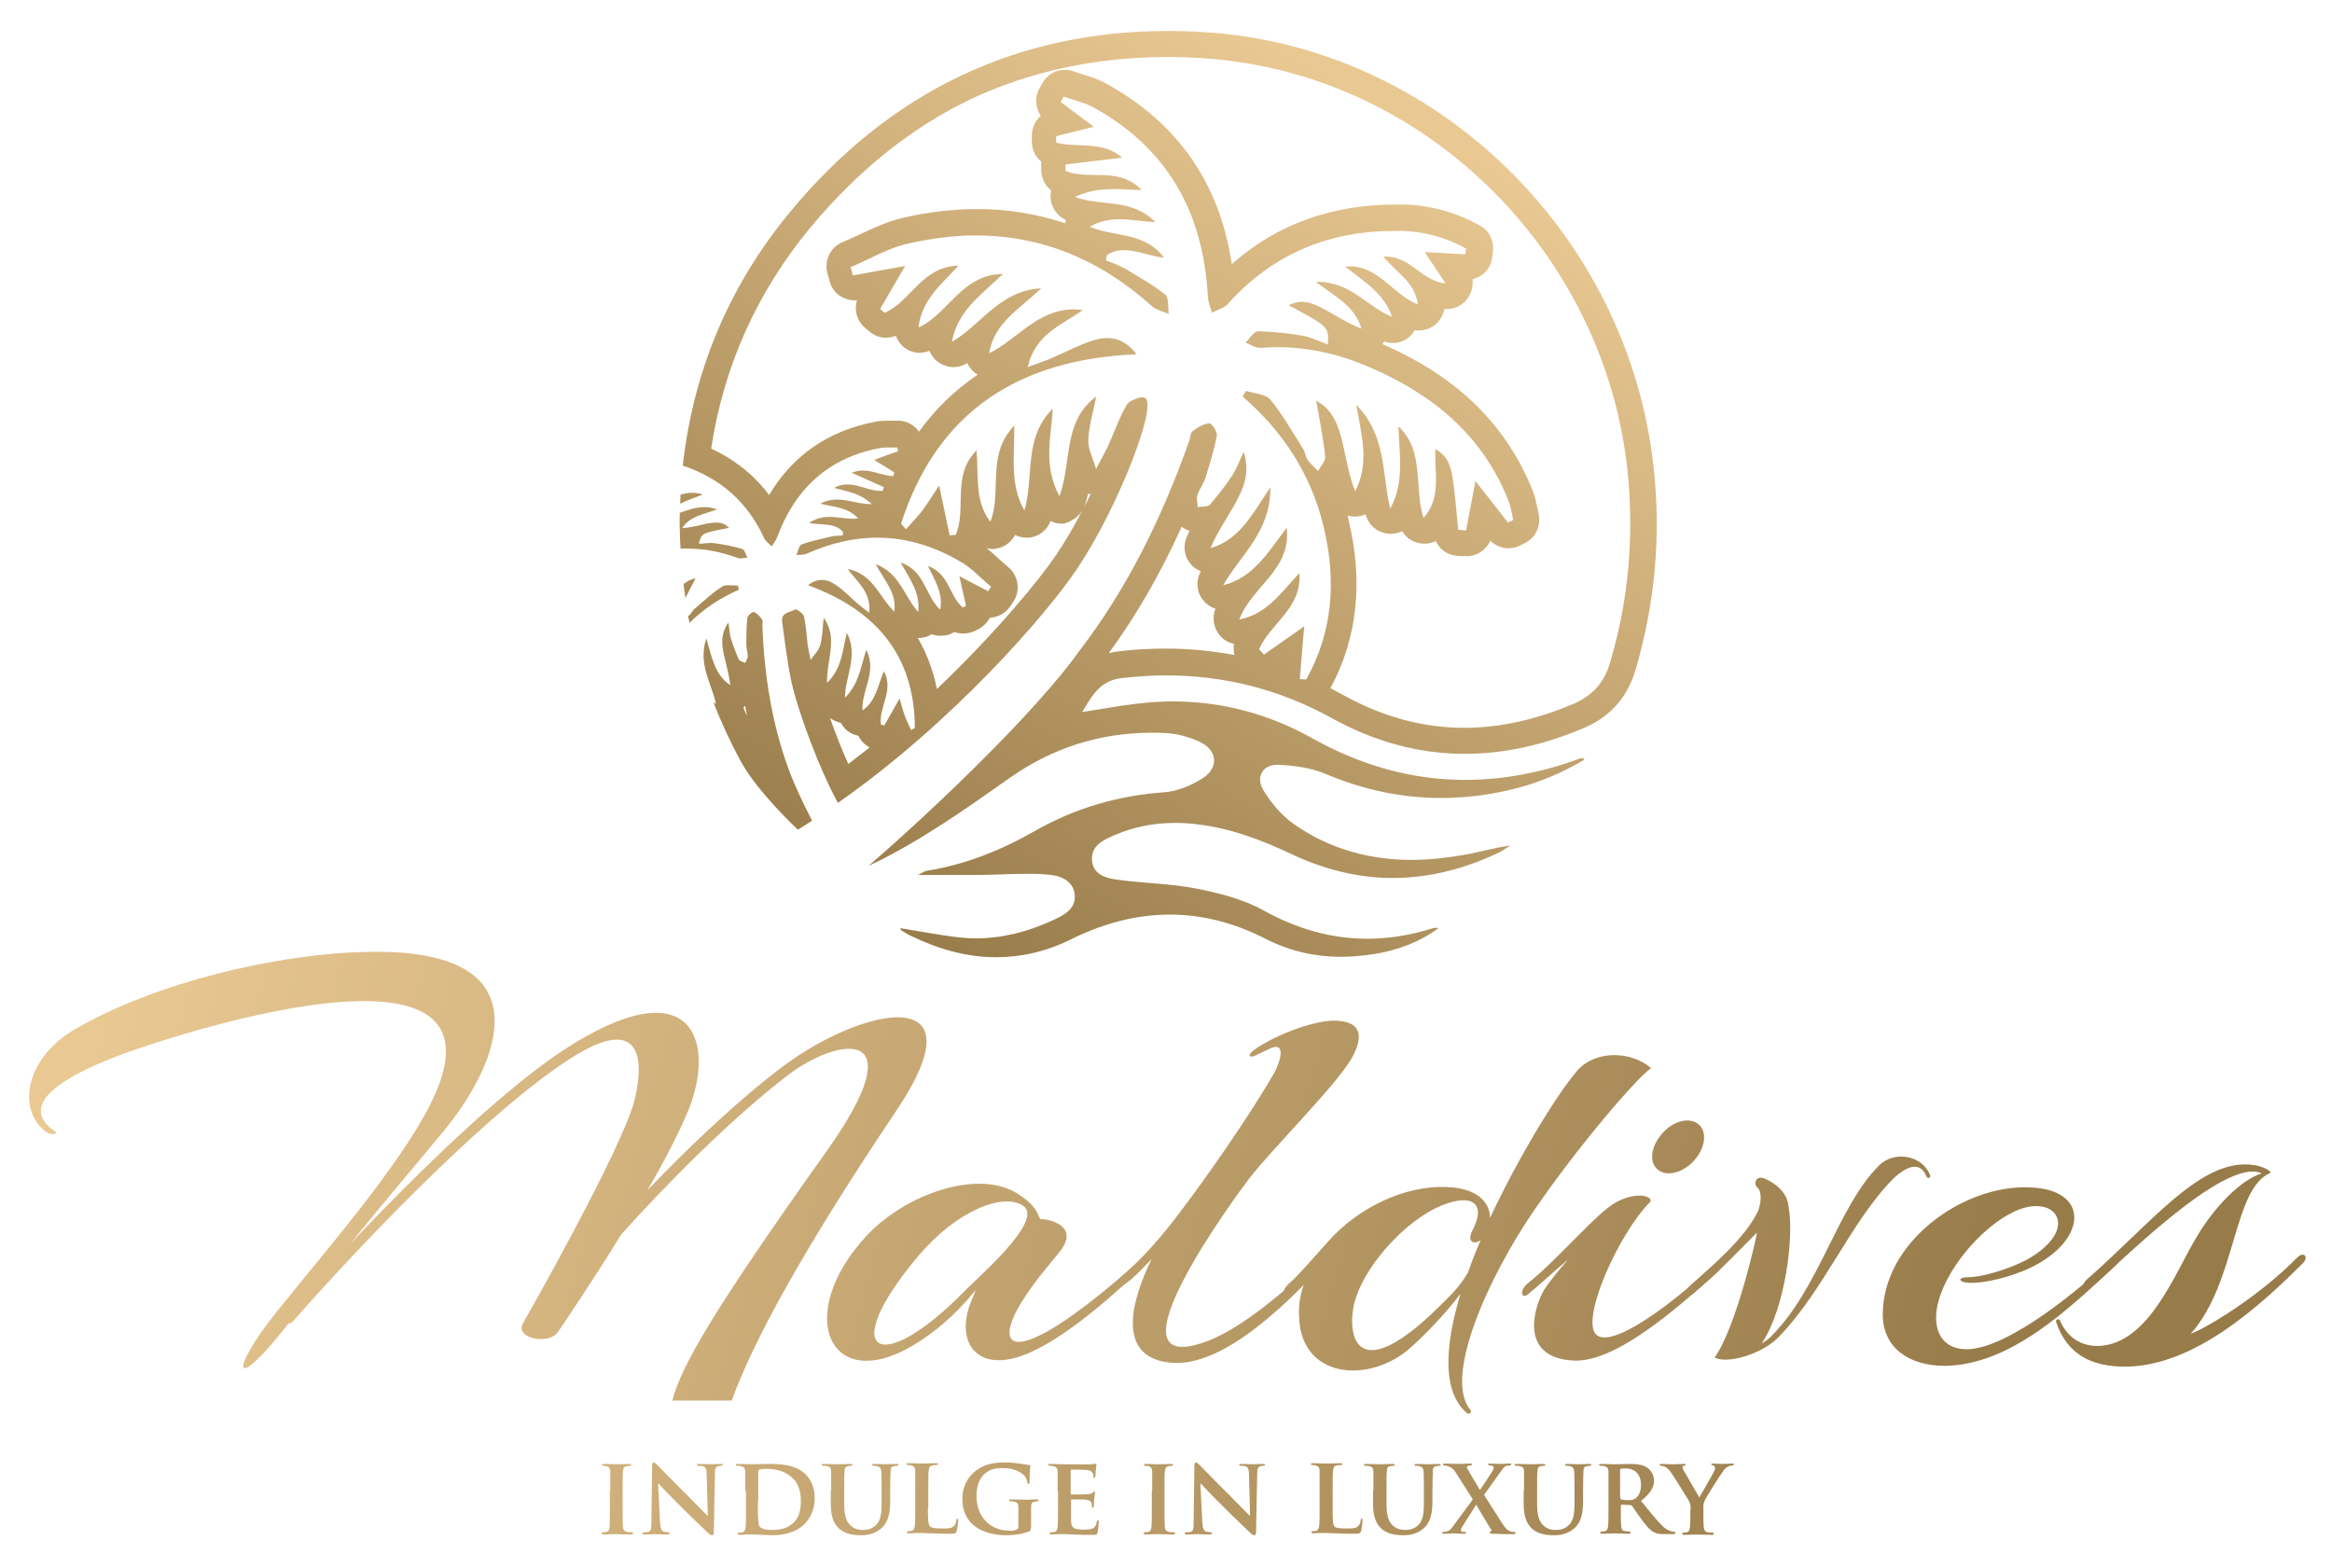 <svg width="119" height="80" viewBox="0 0 119 80" fill="none" xmlns="http://www.w3.org/2000/svg">
<path d="M7.056 53.507C11.252 52.082 26.337 47.596 21.969 56.337C20.367 59.514 16.763 63.654 14.112 66.946C11.709 69.969 11.805 71.259 14.723 67.543C14.78 67.543 14.875 67.504 14.932 67.447C19.204 62.594 25.211 56.529 29.006 54.084C32.401 51.851 32.973 53.584 32.401 56.067C31.791 58.59 26.68 67.543 26.68 67.543C26.279 68.313 28.034 68.659 28.491 67.947C29.006 67.177 30.341 65.213 31.695 62.999C34.136 60.284 37.34 57.069 40.22 54.854C42.813 52.891 46.742 52.313 42.222 58.686C36.329 66.965 34.766 69.718 34.308 71.471H37.34C38.427 68.448 41.002 63.73 45.75 56.664C50.156 50.08 44.053 51.35 39.934 54.431C37.664 56.144 35.166 58.513 33.03 60.746C33.926 59.225 34.689 57.723 35.147 56.606C36.539 53.083 35.3 49.29 28.701 53.622C25.783 55.548 21.588 59.533 17.869 63.48C19.585 61.343 21.531 59.071 22.713 57.627C25.402 54.335 28.072 48.327 18.67 48.578C14.074 48.674 7.914 50.157 3.89 52.486C1.202 54.007 0.877 56.741 2.384 57.781C2.594 57.935 3.032 57.877 2.784 57.723C0.744 56.298 3.452 54.739 7.056 53.507Z" fill="url(#paint0_linear_93_3666)"/>
<path d="M52.635 68.987C49.87 70.257 48.668 68.486 49.583 66.349L49.793 65.829C48.706 67.158 47.676 68.005 46.589 68.659C42.318 71.201 40.487 67.081 44.225 63.057C46.227 60.919 49.87 59.668 51.872 60.881C52.616 61.343 52.883 61.69 53.073 62.209C53.664 62.209 55.076 62.614 54.084 63.865C53.779 64.27 52.94 65.194 52.33 66.137C51.128 67.909 51.033 69.333 53.569 67.87C55.076 67.004 57.269 65.155 58.337 64.135C58.699 63.769 58.89 64.096 58.623 64.385C56.983 65.945 54.618 68.082 52.635 68.987ZM46.875 64.077C42.68 69.044 44.835 70.354 49.221 65.887C49.736 65.329 53.321 62.286 52.215 61.535C51.224 60.842 48.821 61.767 46.875 64.077Z" fill="url(#paint1_linear_93_3666)"/>
<path d="M63.753 60.13C63.162 60.9 56.029 70.546 61.636 68.428C63.676 67.658 66.48 65.078 67.3 64.192C67.758 63.73 67.853 64.192 67.586 64.481C66.175 65.945 62.532 69.93 59.614 69.526C56.926 69.179 57.765 66.291 58.775 64.231C58.222 64.828 57.727 65.329 57.383 65.54C57.021 65.791 56.792 65.502 57.173 65.194C58.089 64.443 59.29 63.114 60.282 61.767C61.483 60.188 63.753 56.972 65.05 54.7C65.297 54.238 65.736 52.987 64.649 53.584C64.439 53.68 64.21 53.795 64.039 53.872C63.753 53.988 63.676 53.872 63.886 53.661C64.84 52.91 66.899 52.101 68.044 52.082C69.55 52.082 69.588 52.948 68.94 54.065C68.044 55.528 65.088 58.436 63.753 60.13Z" fill="url(#paint2_linear_93_3666)"/>
<path d="M78.323 61.709C75.882 65.252 73.669 70.296 75.023 71.933C75.138 72.087 74.966 72.183 74.871 72.125C73.574 71.028 73.727 68.679 74.528 66.022C73.765 67.023 72.716 68.14 71.839 68.891C69.741 70.624 66.327 70.315 66.289 67.119C66.251 66.522 66.385 65.964 66.575 65.406C66.327 65.617 66.118 65.849 65.889 66.002C65.545 66.291 65.278 65.945 65.774 65.502C66.289 65.059 67.014 64.193 67.834 63.288C69.341 61.613 71.686 60.496 73.784 60.573C75.329 60.611 76.034 61.324 76.034 62.152C77.579 58.859 79.524 55.74 80.497 54.623C81.393 53.603 83.205 53.603 84.254 54.508C83.472 55.047 80.459 58.59 78.323 61.709ZM75.119 62.826C75.882 61.401 75.119 60.9 73.612 61.497C71.705 62.248 69.417 64.77 69.054 66.753C68.749 68.66 69.608 70.604 73.765 66.349C74.356 65.791 74.661 65.348 74.909 64.944C75.1 64.385 75.309 63.846 75.558 63.288C75.214 63.538 74.852 63.365 75.119 62.826Z" fill="url(#paint3_linear_93_3666)"/>
<path d="M80.287 69.43C77.369 69.276 78.38 66.503 78.781 65.849C79.028 65.444 79.486 64.886 80.02 64.27C79.181 64.982 78.418 65.694 77.98 66.041C77.636 66.33 77.484 65.849 78.018 65.444C79.524 64.231 81.507 61.863 82.48 61.343C83.586 60.746 84.425 61.093 84.197 61.343C82.556 63.018 80.688 67.273 81.431 68.082C82.175 68.891 85.226 66.619 87.305 64.693C87.648 64.385 87.801 64.79 87.648 64.905C85.436 66.907 82.385 69.545 80.287 69.43ZM86.447 59.225C85.894 59.841 85.055 60.072 84.597 59.687C84.139 59.321 84.235 58.513 84.807 57.858C85.36 57.203 86.199 56.992 86.657 57.358C87.133 57.723 87.038 58.571 86.447 59.225Z" fill="url(#paint4_linear_93_3666)"/>
<path d="M98.29 59.995C98.004 59.341 97.431 59.398 96.65 60.111C94.437 62.325 93.102 65.829 90.738 68.255C89.898 69.102 88.144 69.622 87.496 69.276C88.64 67.658 89.689 62.903 89.651 62.903L88.354 64.212C87.763 64.809 87.038 65.483 86.389 66.022C86.046 66.311 85.798 65.983 86.294 65.56C87.438 64.539 89.04 63.191 89.708 61.805C89.918 61.304 89.86 60.746 89.708 60.631C89.403 60.38 89.651 59.918 90.108 60.169C90.509 60.361 91.195 60.765 91.272 61.593C91.558 63.172 91.081 66.715 89.956 68.467L89.898 68.563C90.146 68.409 90.337 68.255 90.413 68.159C92.874 65.675 93.77 61.574 95.887 59.475C96.63 58.724 98.042 58.917 98.48 59.937C98.556 60.13 98.347 60.188 98.29 59.995Z" fill="url(#paint5_linear_93_3666)"/>
<path d="M99.243 69.699C97.431 69.699 96.097 68.794 96.077 67.119C96.039 63.422 100.139 60.457 103.553 60.592C106.7 60.688 106.509 63.307 103.61 64.693C102.695 65.136 101.303 65.502 100.445 65.463C99.93 65.425 99.853 65.174 100.483 65.174C100.998 65.174 102.294 64.866 103.381 64.308C106.223 62.748 104.945 60.823 102.79 61.824C101.131 62.594 99.186 64.847 98.843 66.734C98.633 67.947 99.148 68.871 100.387 68.852C102.542 68.814 106.337 65.617 107.787 64.212C108.244 63.75 108.244 64.308 107.977 64.558C105.613 66.753 102.619 69.661 99.243 69.699Z" fill="url(#paint6_linear_93_3666)"/>
<path d="M108.416 69.738C106.814 69.738 105.498 69.179 104.926 67.466C104.869 67.312 105.079 67.254 105.136 67.427C105.574 68.39 106.375 68.737 107.195 68.679C109.694 68.486 110.99 64.944 112.097 63.114C112.993 61.593 114.366 60.188 115.415 59.88C113.508 58.975 107.863 64.77 106.814 65.598C106.223 66.06 106.204 65.56 106.471 65.309C109.827 62.383 112.344 59.032 115.033 59.456C115.472 59.514 115.987 59.803 115.834 59.86C113.927 60.708 114.137 65.425 111.791 68.063C112.631 67.755 115.3 66.137 117.246 64.154C117.589 63.846 117.799 64.154 117.532 64.443C115.377 66.599 111.944 69.757 108.416 69.738Z" fill="url(#paint7_linear_93_3666)"/>
<path d="M59.614 2.907C60.168 2.907 60.74 2.927 61.312 2.965C66.728 3.292 71.915 5.603 75.939 9.511C79.944 13.401 82.48 18.561 83.052 24.029C83.395 27.341 83.109 30.633 82.156 33.829C81.851 34.85 81.26 35.504 80.268 35.928C78.361 36.736 76.511 37.141 74.718 37.141C72.621 37.141 70.561 36.583 68.578 35.485C68.349 35.37 68.12 35.235 67.891 35.119C69.264 32.578 69.569 29.709 68.826 26.57C68.806 26.474 68.787 26.397 68.768 26.301C68.864 26.339 68.978 26.359 69.073 26.359C69.093 26.359 69.131 26.359 69.15 26.359C69.341 26.359 69.512 26.32 69.684 26.243C69.817 26.763 70.256 27.167 70.79 27.225C70.847 27.225 70.904 27.244 70.962 27.244C71.171 27.244 71.362 27.187 71.553 27.11C71.743 27.418 72.029 27.629 72.392 27.706C72.487 27.726 72.582 27.745 72.678 27.745C72.888 27.745 73.078 27.706 73.269 27.61C73.46 28.034 73.86 28.323 74.337 28.361L74.642 28.38H74.737C74.776 28.38 74.814 28.38 74.852 28.38C75.386 28.38 75.844 28.053 76.053 27.591C76.301 27.841 76.625 27.976 76.969 27.976C77.178 27.976 77.369 27.938 77.56 27.841L77.713 27.764L77.827 27.706C78.38 27.437 78.647 26.802 78.513 26.205C78.494 26.128 78.475 26.031 78.456 25.935C78.399 25.666 78.342 25.357 78.208 25.03C76.854 21.661 74.356 19.215 70.542 17.56C70.58 17.521 70.599 17.463 70.637 17.425C70.79 17.483 70.923 17.502 71.076 17.502C71.4 17.502 71.724 17.386 71.972 17.136C72.068 17.04 72.144 16.944 72.201 16.847C72.277 16.866 72.335 16.866 72.411 16.866C72.697 16.866 72.983 16.77 73.231 16.578C73.479 16.366 73.65 16.077 73.708 15.769C73.727 15.769 73.727 15.769 73.746 15.769C73.784 15.769 73.822 15.769 73.841 15.769C74.299 15.769 74.737 15.519 74.966 15.114C75.119 14.845 75.176 14.556 75.138 14.248C75.672 14.132 76.091 13.69 76.149 13.112V13.093L76.187 12.823C76.244 12.284 75.996 11.764 75.519 11.514C74.318 10.84 73.021 10.474 71.648 10.436C71.514 10.436 71.362 10.436 71.228 10.436C67.948 10.436 65.145 11.456 62.856 13.478C62.246 9.357 60.091 6.258 56.43 4.255C56.01 4.024 55.572 3.889 55.19 3.774C55.038 3.735 54.904 3.678 54.771 3.639C54.637 3.581 54.485 3.562 54.332 3.562C53.874 3.562 53.436 3.812 53.207 4.217L53.092 4.428L53.054 4.486C52.787 4.948 52.825 5.487 53.111 5.911C52.825 6.161 52.654 6.527 52.654 6.931V6.989V7.24C52.654 7.644 52.844 8.01 53.131 8.241C53.131 8.26 53.131 8.279 53.131 8.298V8.53V8.645C53.131 9.069 53.321 9.473 53.645 9.723C53.626 9.82 53.607 9.935 53.607 10.051C53.626 10.57 53.931 11.013 54.389 11.225C54.37 11.283 54.37 11.341 54.37 11.398C52.921 10.917 51.433 10.667 49.87 10.667C48.649 10.667 47.371 10.821 46.094 11.11C45.273 11.302 44.549 11.649 43.843 11.976C43.538 12.111 43.271 12.245 42.985 12.361C42.375 12.611 42.051 13.285 42.222 13.94L42.318 14.286L42.337 14.364C42.489 14.941 43.023 15.326 43.595 15.326C43.633 15.326 43.691 15.326 43.729 15.326C43.576 15.827 43.729 16.385 44.148 16.732L44.377 16.924C44.625 17.136 44.911 17.232 45.216 17.232C45.388 17.232 45.56 17.194 45.712 17.136C45.807 17.386 45.96 17.598 46.17 17.752C46.399 17.925 46.666 18.002 46.933 18.002C47.104 18.002 47.257 17.964 47.428 17.906C47.524 18.137 47.676 18.349 47.886 18.484C48.115 18.638 48.382 18.734 48.649 18.734C48.878 18.734 49.107 18.676 49.297 18.561C49.316 18.542 49.336 18.542 49.355 18.522C49.45 18.715 49.584 18.907 49.774 19.042C49.812 19.061 49.85 19.1 49.889 19.119C48.725 19.909 47.734 20.871 46.895 22.026C46.647 21.68 46.265 21.468 45.827 21.468C45.807 21.468 45.788 21.468 45.788 21.468C45.75 21.468 45.712 21.468 45.674 21.468C45.636 21.468 45.579 21.468 45.541 21.468C45.483 21.468 45.426 21.468 45.388 21.468C45.178 21.468 44.911 21.468 44.644 21.526C42.26 21.988 40.449 23.239 39.247 25.261C38.484 24.241 37.493 23.451 36.291 22.893C36.921 18.715 38.618 14.941 41.307 11.668C43.71 8.761 46.475 6.527 49.526 5.064C52.559 3.639 55.953 2.907 59.614 2.907ZM55.533 25.184C55.572 25.203 55.61 25.203 55.648 25.223C55.553 25.434 55.438 25.646 55.343 25.858C55.343 25.839 55.362 25.82 55.362 25.8C55.419 25.588 55.476 25.377 55.533 25.184ZM55.228 26.051C54.79 26.898 54.332 27.668 53.893 28.323C53.016 29.613 50.804 32.308 47.81 35.158C47.619 34.214 47.295 33.348 46.837 32.558H46.856C46.99 32.558 47.123 32.539 47.257 32.501C47.352 32.462 47.448 32.424 47.543 32.366C47.696 32.424 47.848 32.443 48.001 32.443C48.134 32.443 48.287 32.424 48.42 32.385C48.516 32.347 48.611 32.308 48.706 32.25C48.859 32.308 49.011 32.327 49.164 32.327C49.336 32.327 49.507 32.289 49.66 32.231L49.831 32.154C50.136 32.019 50.365 31.788 50.518 31.519C50.938 31.499 51.319 31.288 51.567 30.922L51.681 30.748L51.719 30.691C52.082 30.132 51.967 29.381 51.471 28.958C51.338 28.842 51.205 28.727 51.052 28.592C50.842 28.4 50.594 28.169 50.346 27.976C50.442 27.995 50.537 28.015 50.632 28.015C50.69 28.015 50.747 28.015 50.823 27.995C51.243 27.938 51.605 27.668 51.796 27.302C51.967 27.379 52.158 27.437 52.368 27.437C52.425 27.437 52.463 27.437 52.52 27.437C53.016 27.379 53.436 27.052 53.607 26.59C53.779 26.667 53.97 26.724 54.179 26.724C54.218 26.724 54.256 26.724 54.275 26.724C54.637 26.628 55.019 26.397 55.228 26.051ZM60.301 26.878C60.416 26.975 60.568 27.052 60.702 27.09C60.644 27.206 60.606 27.302 60.549 27.418C60.358 27.88 60.435 28.438 60.778 28.804C60.911 28.958 61.083 29.073 61.274 29.151C61.026 29.613 61.045 30.171 61.369 30.595C61.541 30.826 61.77 30.98 62.017 31.057C62.017 31.057 62.017 31.057 62.017 31.076C61.846 31.538 61.922 32.038 62.246 32.424C62.437 32.655 62.685 32.789 62.971 32.867C62.933 33.059 62.952 33.232 62.99 33.425C61.846 33.213 60.682 33.097 59.5 33.097C58.718 33.097 57.917 33.136 57.116 33.232C56.926 33.252 56.754 33.29 56.582 33.329C57.974 31.422 59.214 29.285 60.301 26.878ZM38.027 36.024C38.065 36.197 38.084 36.371 38.122 36.544C38.046 36.39 37.989 36.236 37.931 36.101C37.931 36.101 37.931 36.101 37.95 36.101C37.969 36.063 38.008 36.043 38.027 36.024ZM42.356 36.64C42.432 36.698 42.527 36.756 42.623 36.794C42.718 36.833 42.813 36.871 42.909 36.891C43.042 37.122 43.233 37.333 43.5 37.449C43.595 37.487 43.691 37.526 43.805 37.545C43.919 37.795 44.129 38.007 44.377 38.142C44.015 38.431 43.653 38.7 43.29 38.989C42.947 38.238 42.623 37.41 42.356 36.64ZM59.614 1.579C51.872 1.579 45.388 4.679 40.296 10.84C37.15 14.652 35.376 19.004 34.842 23.759C36.73 24.395 38.141 25.588 38.999 27.475C39.076 27.629 39.247 27.745 39.381 27.88C39.476 27.726 39.59 27.591 39.648 27.437C40.563 24.953 42.26 23.374 44.854 22.874C45.026 22.835 45.178 22.835 45.35 22.835C45.445 22.835 45.541 22.835 45.636 22.835C45.693 22.835 45.75 22.835 45.788 22.835C45.807 22.893 45.807 22.951 45.827 23.028C45.445 23.163 45.045 23.297 44.606 23.471C44.987 23.702 45.312 23.894 45.636 24.106L45.579 24.299C45.064 24.279 44.568 24.01 44.034 24.01C43.843 24.01 43.653 24.048 43.462 24.125C44.034 24.375 44.568 24.626 45.102 24.857L45.045 25.049C45.007 25.049 44.968 25.049 44.911 25.049C44.358 25.049 43.824 24.722 43.252 24.722C43.042 24.722 42.813 24.761 42.566 24.895C42.985 25.011 43.328 25.088 43.653 25.203C43.958 25.319 44.225 25.492 44.492 25.723C44.453 25.723 44.434 25.723 44.396 25.723C43.824 25.723 43.29 25.492 42.718 25.492C42.432 25.492 42.146 25.55 41.86 25.704C42.585 25.877 43.29 25.896 43.786 26.455C43.71 26.455 43.653 26.474 43.576 26.474C43.157 26.474 42.737 26.378 42.318 26.378C41.974 26.378 41.631 26.455 41.288 26.686C41.917 26.821 42.585 26.648 43.023 27.148C43.023 27.206 43.004 27.264 43.004 27.321C42.775 27.341 42.546 27.341 42.337 27.398C41.86 27.514 41.364 27.61 40.906 27.783C40.773 27.841 40.716 28.149 40.639 28.323C40.83 28.303 41.04 28.323 41.192 28.245C42.394 27.706 43.595 27.437 44.759 27.437C46.227 27.437 47.676 27.86 49.088 28.708C49.641 29.035 50.079 29.535 50.575 29.94C50.518 30.017 50.48 30.094 50.423 30.171C49.946 29.921 49.469 29.67 48.954 29.401C49.088 29.959 49.183 30.441 49.297 30.922L49.126 30.999C48.439 30.421 48.439 29.266 47.352 28.881C47.715 29.632 48.134 30.286 47.981 31.114C47.219 30.421 47.2 29.112 45.96 28.708C46.418 29.535 46.971 30.248 46.856 31.23C46.151 30.46 45.922 29.247 44.682 28.785C45.121 29.613 45.769 30.248 45.636 31.211C44.873 30.498 44.568 29.285 43.252 29.035C43.767 29.728 44.453 30.209 44.358 31.268C44.072 31.057 43.9 30.922 43.748 30.787C43.386 30.479 43.042 30.113 42.642 29.844C42.394 29.67 42.165 29.593 41.936 29.593C41.688 29.593 41.459 29.69 41.231 29.863C44.663 31.114 46.666 33.406 46.685 37.141C46.627 37.179 46.551 37.218 46.494 37.256C46.38 37.006 46.265 36.775 46.17 36.525C46.075 36.274 46.017 36.005 45.903 35.639C45.617 36.159 45.369 36.602 45.121 37.025C45.064 37.006 45.007 36.987 44.949 36.968C44.835 36.082 45.636 35.235 45.102 34.253C44.797 34.984 44.701 35.774 44.015 36.255C43.939 35.235 44.778 34.291 44.206 33.155C43.919 34.06 43.805 34.946 43.119 35.6C43.119 34.522 43.824 33.463 43.214 32.289C42.985 33.175 42.985 34.08 42.203 34.85C42.165 33.675 42.794 32.597 42.032 31.519C41.974 32.038 41.974 32.501 41.86 32.905C41.784 33.194 41.536 33.425 41.364 33.675C41.307 33.406 41.25 33.136 41.212 32.886C41.154 32.404 41.135 31.923 41.021 31.442C40.983 31.307 40.678 31.095 40.601 31.095H40.582C40.315 31.268 39.838 31.23 39.915 31.75C40.048 32.712 40.163 33.694 40.353 34.638C40.678 36.217 41.784 39.182 42.756 40.972C48.573 36.91 53.398 31.365 54.942 29.054C57.116 25.839 59.195 20.351 58.375 20.294C58.356 20.274 58.337 20.274 58.299 20.274C58.108 20.274 57.631 20.448 57.517 20.621C57.116 21.295 56.868 22.046 56.544 22.758C56.353 23.163 56.125 23.548 55.934 23.933C55.8 23.451 55.533 22.97 55.533 22.489C55.553 21.776 55.781 21.083 55.934 20.236C54.218 21.526 54.713 23.509 54.065 25.319C53.207 23.74 53.645 22.335 53.722 20.852C52.196 22.373 52.787 24.356 52.272 26.051C51.51 24.703 51.777 23.259 51.758 21.718C50.308 23.22 51.147 25.088 50.537 26.628C49.717 25.55 49.946 24.299 49.831 22.989C48.535 24.279 49.355 25.974 48.763 27.302C48.668 27.302 48.554 27.302 48.458 27.321C48.287 26.532 48.134 25.742 47.924 24.78C47.581 25.28 47.352 25.666 47.085 26.031C46.818 26.378 46.513 26.686 46.227 27.013C46.151 26.917 46.075 26.821 45.979 26.724C47.848 20.929 52.063 18.33 57.994 18.079C57.593 17.54 57.116 17.252 56.487 17.252C56.277 17.252 56.048 17.29 55.8 17.367C55.057 17.598 54.351 17.983 53.626 18.291C53.321 18.426 52.997 18.522 52.444 18.734C52.825 17.059 54.103 16.635 55.247 15.827C55.095 15.807 54.942 15.788 54.79 15.788C52.94 15.788 51.91 17.329 50.48 18.022C50.728 16.462 52.025 15.788 53.131 14.71C50.995 14.825 50.06 16.597 48.573 17.444C48.859 15.865 50.079 15.037 51.185 13.978C49.069 13.998 48.401 16.019 46.875 16.712C47.009 15.345 48.001 14.537 48.916 13.555C47.028 13.593 46.475 15.403 45.14 15.961L44.911 15.769C45.312 15.076 45.731 14.364 46.189 13.574C45.254 13.747 44.377 13.901 43.519 14.055C43.481 13.921 43.443 13.767 43.405 13.632C44.377 13.227 45.293 12.669 46.303 12.438C47.505 12.168 48.649 12.014 49.793 12.014C53.092 12.014 56.106 13.208 58.794 15.634C59.004 15.827 59.348 15.884 59.634 16.019C59.596 15.673 59.653 15.191 59.462 15.037C58.833 14.537 58.127 14.132 57.441 13.728C57.116 13.536 56.773 13.42 56.43 13.285C56.449 13.189 56.468 13.093 56.487 13.016C56.773 12.823 57.078 12.765 57.364 12.765C58.013 12.765 58.68 13.073 59.405 13.15C58.375 11.803 56.849 12.111 55.61 11.572C56.106 11.283 56.62 11.187 57.135 11.187C57.727 11.187 58.318 11.302 58.966 11.341C57.746 10.089 56.182 10.551 54.847 10.051C55.362 9.82 55.877 9.685 56.411 9.665C56.544 9.665 56.659 9.646 56.792 9.646C57.25 9.646 57.727 9.685 58.261 9.704C57.116 8.472 55.572 9.223 54.37 8.722C54.37 8.607 54.37 8.491 54.37 8.395C55.305 8.279 56.258 8.164 57.269 8.048C56.258 7.162 54.98 7.567 53.893 7.278C53.893 7.162 53.893 7.066 53.893 6.951C54.504 6.797 55.114 6.643 55.819 6.469C55.19 6.007 54.656 5.603 54.122 5.199C54.179 5.102 54.218 5.025 54.275 4.929C54.771 5.102 55.285 5.218 55.743 5.449C59.557 7.528 61.407 10.821 61.636 15.134C61.655 15.422 61.77 15.692 61.846 15.961C62.113 15.807 62.456 15.73 62.647 15.519C64.954 12.939 67.834 11.783 71.171 11.783C71.305 11.783 71.419 11.783 71.553 11.783C72.697 11.822 73.803 12.111 74.814 12.688C74.795 12.785 74.795 12.881 74.776 12.977C74.089 12.939 73.422 12.9 72.697 12.862C73.097 13.459 73.441 13.959 73.765 14.46C72.563 14.364 72.01 13.093 70.714 13.093C70.675 13.093 70.637 13.093 70.599 13.093C71.209 13.901 72.182 14.325 72.354 15.538C71.057 15.018 70.37 13.593 68.883 13.593C68.806 13.593 68.73 13.593 68.654 13.613C69.646 14.402 70.637 14.98 71.038 16.173C69.798 15.673 68.921 14.383 67.262 14.383C67.224 14.383 67.186 14.383 67.147 14.383C68.158 15.153 69.131 15.615 69.474 16.77C68.826 16.52 68.254 16.154 67.662 15.827C67.147 15.538 66.785 15.403 66.442 15.403C66.213 15.403 66.003 15.461 65.755 15.576C67.815 16.674 67.815 16.674 67.758 17.579C67.319 17.425 66.919 17.213 66.499 17.136C65.736 17.001 64.954 16.924 64.192 16.905C63.982 16.905 63.772 17.271 63.562 17.483C63.81 17.579 64.058 17.752 64.306 17.752C64.325 17.752 64.325 17.752 64.344 17.752C64.611 17.733 64.878 17.714 65.145 17.714C66.785 17.714 68.368 18.079 69.874 18.734C73.078 20.101 75.634 22.18 76.969 25.531C77.102 25.839 77.14 26.185 77.217 26.532C77.121 26.57 77.045 26.628 76.95 26.667C76.416 25.974 75.882 25.3 75.29 24.549C75.119 25.454 74.966 26.262 74.814 27.071C74.68 27.052 74.547 27.052 74.413 27.032C74.337 26.282 74.28 25.55 74.184 24.818C74.051 23.663 73.86 23.297 73.25 22.912C73.174 24.087 73.593 25.357 72.64 26.436C72.144 24.876 72.716 23.028 71.362 21.757C71.4 23.182 71.686 24.607 70.942 25.954C70.504 24.183 70.771 22.238 69.207 20.66C69.493 22.258 69.894 23.663 69.15 25.069C68.826 24.241 68.692 23.374 68.501 22.546C68.292 21.699 68.006 20.89 67.166 20.448C67.338 21.43 67.529 22.373 67.624 23.317C67.643 23.528 67.395 23.779 67.262 24.029C67.09 23.856 66.88 23.682 66.728 23.471C66.613 23.317 66.613 23.085 66.499 22.912C65.965 22.065 65.469 21.179 64.84 20.409C64.592 20.101 64.001 20.082 63.581 19.947C63.524 20.043 63.467 20.14 63.41 20.236C65.488 22.026 66.919 24.241 67.548 26.898C68.196 29.613 68.025 32.231 66.652 34.676C66.537 34.676 66.442 34.657 66.327 34.657C66.404 33.81 66.461 32.944 66.556 31.962C65.793 32.501 65.145 32.944 64.497 33.406C64.42 33.309 64.344 33.232 64.249 33.136C64.802 31.827 66.442 31.057 66.308 29.247C65.374 30.209 64.725 31.307 63.238 31.615C63.905 29.882 65.908 29.073 65.66 26.936C64.706 28.169 63.982 29.478 62.418 29.863C63.295 28.323 64.859 27.129 64.821 24.876C63.905 26.224 63.276 27.533 61.77 27.976C62.113 27.148 62.609 26.455 63.028 25.704C63.448 24.934 63.81 24.125 63.467 23.066C63.219 23.567 63.085 23.971 62.856 24.299C62.513 24.818 62.132 25.3 61.731 25.762C61.617 25.877 61.331 25.839 61.121 25.877C61.102 25.666 61.045 25.454 61.102 25.261C61.197 24.972 61.407 24.703 61.502 24.414C61.731 23.682 61.96 22.97 62.094 22.219C62.132 22.046 61.846 21.603 61.712 21.603C61.426 21.622 61.121 21.796 60.873 21.988C60.759 22.065 60.74 22.296 60.702 22.45C59.328 26.339 57.555 29.998 55.038 33.271C53.035 36.082 48.21 40.818 44.32 44.188C46.895 42.975 49.221 41.319 51.548 39.682C53.741 38.142 56.163 37.391 58.794 37.391C59.023 37.391 59.233 37.391 59.462 37.41C60.053 37.43 60.663 37.603 61.217 37.853C62.151 38.296 62.208 39.201 61.331 39.74C60.74 40.106 60.034 40.395 59.367 40.433C57.021 40.606 54.847 41.242 52.787 42.416C51.071 43.398 49.24 44.13 47.276 44.438C47.181 44.457 47.085 44.534 46.837 44.65C47.524 44.65 48.134 44.65 48.706 44.65C49.069 44.65 49.412 44.65 49.774 44.65C50.632 44.65 51.49 44.592 52.349 44.592C52.73 44.592 53.092 44.592 53.474 44.631C54.084 44.669 54.809 44.939 54.847 45.709C54.885 46.421 54.237 46.729 53.684 46.98C52.425 47.557 51.128 47.885 49.774 47.885C49.469 47.885 49.164 47.865 48.859 47.827C47.886 47.711 46.914 47.519 45.941 47.365C45.96 47.403 45.96 47.461 45.998 47.48C46.17 47.577 46.322 47.692 46.513 47.769C47.943 48.462 49.374 48.847 50.823 48.847C52.12 48.847 53.398 48.558 54.675 47.923C56.353 47.095 58.032 46.672 59.691 46.672C61.331 46.672 62.971 47.076 64.611 47.923C65.832 48.539 67.109 48.828 68.425 48.828C68.978 48.828 69.531 48.77 70.084 48.693C71.286 48.501 72.411 48.096 73.403 47.365C73.345 47.345 73.307 47.345 73.269 47.345C73.193 47.345 73.135 47.365 73.059 47.384C71.953 47.73 70.847 47.904 69.779 47.904C67.967 47.904 66.213 47.422 64.478 46.46C63.448 45.882 62.208 45.574 61.045 45.343C59.748 45.093 58.394 45.073 57.078 44.9C56.487 44.823 55.781 44.669 55.724 43.899C55.667 43.148 56.315 42.859 56.849 42.628C57.86 42.185 58.909 41.993 59.977 41.993C60.301 41.993 60.644 42.012 60.988 42.051C62.704 42.243 64.287 42.821 65.832 43.552C67.567 44.38 69.321 44.804 71.057 44.804C72.888 44.804 74.699 44.361 76.511 43.495C76.702 43.398 76.873 43.264 77.064 43.148C76.225 43.264 75.462 43.495 74.68 43.629C73.784 43.783 72.907 43.88 72.049 43.88C69.932 43.88 67.891 43.36 66.022 42.051C65.412 41.627 64.878 40.992 64.478 40.337C64.058 39.682 64.42 39.028 65.164 39.028C65.183 39.028 65.202 39.028 65.221 39.028C66.06 39.066 66.938 39.182 67.681 39.509C69.608 40.318 71.553 40.722 73.555 40.722C74.413 40.722 75.29 40.645 76.168 40.491C77.827 40.202 79.391 39.644 80.859 38.758C80.783 38.7 80.764 38.681 80.745 38.681C80.668 38.7 80.592 38.7 80.535 38.739C78.571 39.451 76.664 39.798 74.757 39.798C72.125 39.798 69.531 39.105 66.976 37.68C64.745 36.428 62.342 35.793 59.843 35.793C59.252 35.793 58.642 35.832 58.032 35.909C57.154 36.005 56.277 36.178 55.228 36.332C55.762 35.427 56.163 34.734 57.25 34.599C58.013 34.522 58.756 34.465 59.481 34.465C62.437 34.465 65.259 35.158 67.948 36.64C70.18 37.873 72.449 38.469 74.737 38.469C76.74 38.469 78.761 38.026 80.802 37.16C82.118 36.602 83.014 35.658 83.453 34.214C84.444 30.826 84.769 27.398 84.387 23.894C83.109 11.938 73.25 2.33 61.388 1.637C60.797 1.598 60.206 1.579 59.614 1.579ZM34.766 24.587V24.607L34.785 24.587C34.785 24.587 34.785 24.587 34.766 24.587ZM35.3 25.146C35.109 25.146 34.918 25.184 34.727 25.242C34.727 25.396 34.709 25.55 34.709 25.704C35.052 25.531 35.452 25.396 35.853 25.242C35.662 25.165 35.471 25.146 35.3 25.146ZM35.948 25.877C35.49 25.877 35.09 26.031 34.689 26.166C34.689 26.436 34.67 26.686 34.689 26.956C34.689 27.302 34.709 27.649 34.727 27.995C34.823 27.995 34.937 27.995 35.033 27.995C35.929 27.995 36.787 28.149 37.645 28.477C37.684 28.496 37.741 28.496 37.779 28.496C37.893 28.496 38.027 28.457 38.141 28.457C38.046 28.303 38.008 28.053 37.874 28.015C37.416 27.88 36.959 27.783 36.482 27.726C36.406 27.706 36.349 27.706 36.272 27.706C36.081 27.706 35.872 27.745 35.662 27.745C35.795 27.206 35.795 27.206 37.207 26.936C37.016 26.744 36.825 26.667 36.539 26.667C36.406 26.667 36.234 26.686 36.043 26.724C35.643 26.821 35.242 26.917 34.804 26.956C35.204 26.339 35.872 26.262 36.596 25.993C36.368 25.916 36.158 25.877 35.948 25.877ZM35.49 29.516C35.242 29.555 35.052 29.67 34.88 29.805C34.918 30.055 34.937 30.286 34.975 30.517C35.128 30.209 35.319 29.863 35.49 29.516ZM37.15 29.863C37.035 29.863 36.921 29.882 36.844 29.94C36.329 30.267 35.891 30.691 35.414 31.095C35.319 31.172 35.281 31.307 35.185 31.384C35.166 31.403 35.147 31.422 35.109 31.422C35.128 31.538 35.166 31.673 35.185 31.788C35.891 31.076 36.749 30.517 37.703 30.094C37.684 30.017 37.664 29.959 37.664 29.882H37.645C37.493 29.882 37.302 29.863 37.15 29.863ZM38.465 31.23C38.37 31.23 38.16 31.403 38.141 31.519C38.084 31.981 38.084 32.443 38.084 32.905C38.084 33.097 38.16 33.29 38.16 33.483C38.16 33.598 38.084 33.714 38.027 33.829C37.912 33.771 37.741 33.733 37.703 33.656C37.55 33.309 37.416 32.963 37.302 32.597C37.226 32.347 37.226 32.096 37.169 31.769C36.768 32.347 36.825 32.867 36.94 33.406C37.054 33.925 37.207 34.426 37.264 34.965C36.463 34.426 36.329 33.54 36.043 32.578C35.605 33.887 36.31 34.869 36.539 35.928C36.482 35.889 36.444 35.87 36.406 35.832C36.787 36.833 37.245 37.815 37.76 38.777C38.618 40.395 40.716 42.339 40.716 42.339C40.964 42.185 41.212 42.031 41.44 41.877C40.925 40.895 40.487 39.913 40.258 39.297C39.381 36.91 38.999 34.445 38.904 31.923C38.904 31.827 38.942 31.692 38.885 31.615C38.789 31.461 38.637 31.288 38.465 31.23Z" fill="url(#paint8_linear_93_3666)"/>
<path d="M31.142 76.072C31.142 75.36 31.142 75.225 31.142 75.071C31.123 74.917 31.085 74.859 30.971 74.821C30.913 74.801 30.856 74.801 30.799 74.801C30.742 74.801 30.723 74.782 30.723 74.744C30.723 74.724 30.761 74.705 30.837 74.705C31.028 74.705 31.352 74.724 31.485 74.724C31.6 74.724 31.924 74.705 32.115 74.705C32.172 74.705 32.21 74.724 32.21 74.744C32.21 74.782 32.191 74.801 32.134 74.801C32.077 74.801 32.038 74.801 31.981 74.821C31.848 74.84 31.81 74.917 31.791 75.071C31.772 75.225 31.772 75.36 31.772 76.072V76.9C31.772 77.362 31.772 77.728 31.791 77.94C31.81 78.075 31.848 78.132 31.981 78.171C32.038 78.19 32.153 78.19 32.229 78.19C32.286 78.19 32.306 78.209 32.306 78.248C32.306 78.286 32.267 78.306 32.21 78.306C31.886 78.306 31.562 78.286 31.428 78.286C31.314 78.286 30.99 78.306 30.799 78.306C30.742 78.306 30.704 78.286 30.704 78.248C30.704 78.228 30.723 78.19 30.78 78.19C30.856 78.19 30.913 78.19 30.951 78.171C31.047 78.151 31.085 78.075 31.104 77.94C31.123 77.747 31.123 77.362 31.123 76.9V76.072H31.142Z" fill="url(#paint9_linear_93_3666)"/>
<path d="M33.678 77.632C33.698 77.998 33.755 78.113 33.85 78.152C33.926 78.171 34.022 78.19 34.098 78.19C34.155 78.19 34.174 78.209 34.174 78.248C34.174 78.286 34.136 78.306 34.06 78.306C33.736 78.306 33.526 78.286 33.431 78.286C33.392 78.286 33.164 78.306 32.897 78.306C32.839 78.306 32.782 78.306 32.782 78.248C32.782 78.229 32.82 78.19 32.858 78.19C32.916 78.19 33.011 78.19 33.087 78.171C33.221 78.132 33.24 78.017 33.24 77.593L33.278 74.782C33.278 74.686 33.316 74.628 33.354 74.628C33.412 74.628 33.488 74.705 33.564 74.782C33.621 74.84 34.346 75.591 35.052 76.284C35.376 76.611 36.024 77.285 36.1 77.343H36.12L36.062 75.244C36.062 74.956 36.005 74.879 35.891 74.821C35.814 74.802 35.7 74.802 35.643 74.802C35.586 74.802 35.566 74.782 35.566 74.744C35.566 74.705 35.624 74.705 35.681 74.705C35.929 74.705 36.196 74.724 36.291 74.724C36.348 74.724 36.52 74.705 36.768 74.705C36.825 74.705 36.882 74.705 36.882 74.744C36.882 74.763 36.863 74.802 36.806 74.802C36.749 74.802 36.711 74.802 36.654 74.821C36.52 74.859 36.482 74.936 36.482 75.206L36.425 78.19C36.425 78.306 36.387 78.344 36.348 78.344C36.272 78.344 36.196 78.286 36.158 78.248C35.853 77.959 35.242 77.382 34.746 76.881C34.212 76.361 33.698 75.803 33.602 75.706H33.583L33.678 77.632Z" fill="url(#paint10_linear_93_3666)"/>
<path d="M38.027 76.072C38.027 75.36 38.027 75.225 38.027 75.071C38.008 74.917 37.969 74.859 37.817 74.821C37.779 74.801 37.702 74.801 37.626 74.801C37.569 74.801 37.55 74.782 37.55 74.744C37.55 74.705 37.588 74.705 37.664 74.705C37.912 74.705 38.236 74.724 38.37 74.724C38.522 74.724 38.866 74.705 39.152 74.705C39.762 74.705 40.582 74.705 41.116 75.244C41.364 75.495 41.574 75.88 41.574 76.457C41.574 77.054 41.326 77.497 41.04 77.786C40.811 78.017 40.296 78.344 39.419 78.344C39.247 78.344 39.037 78.325 38.847 78.325C38.656 78.306 38.484 78.306 38.351 78.306C38.294 78.306 38.198 78.306 38.084 78.306C37.969 78.306 37.855 78.325 37.74 78.325C37.683 78.325 37.645 78.306 37.645 78.267C37.645 78.248 37.664 78.209 37.721 78.209C37.798 78.209 37.855 78.209 37.893 78.19C37.988 78.171 38.027 78.075 38.046 77.94C38.065 77.747 38.065 77.362 38.065 76.939V76.072H38.027ZM38.675 76.592C38.675 77.093 38.675 77.458 38.694 77.555C38.694 77.67 38.713 77.844 38.751 77.882C38.809 77.978 38.999 78.075 39.381 78.075C39.819 78.075 40.143 77.998 40.449 77.747C40.773 77.478 40.868 77.054 40.868 76.573C40.868 75.976 40.639 75.572 40.41 75.398C39.972 74.994 39.438 74.955 39.056 74.955C38.961 74.955 38.789 74.975 38.751 74.994C38.713 75.013 38.694 75.032 38.694 75.09C38.694 75.244 38.694 75.648 38.694 76.014V76.592H38.675Z" fill="url(#paint11_linear_93_3666)"/>
<path d="M42.413 76.072C42.413 75.36 42.413 75.225 42.413 75.071C42.394 74.898 42.356 74.859 42.203 74.821C42.165 74.801 42.089 74.801 42.012 74.801C41.955 74.801 41.936 74.782 41.936 74.744C41.936 74.705 41.974 74.705 42.05 74.705C42.317 74.705 42.642 74.724 42.775 74.724C42.89 74.724 43.214 74.705 43.404 74.705C43.481 74.705 43.5 74.724 43.5 74.744C43.5 74.782 43.481 74.801 43.423 74.801C43.366 74.801 43.347 74.801 43.271 74.821C43.138 74.84 43.099 74.917 43.099 75.071C43.08 75.225 43.08 75.36 43.08 76.072V76.727C43.08 77.42 43.214 77.689 43.443 77.882C43.652 78.055 43.881 78.075 44.053 78.075C44.263 78.075 44.511 78.017 44.701 77.824C44.968 77.574 44.987 77.15 44.987 76.669V76.072C44.987 75.36 44.987 75.225 44.968 75.071C44.949 74.917 44.911 74.859 44.758 74.821C44.72 74.801 44.644 74.801 44.587 74.801C44.53 74.801 44.511 74.782 44.511 74.744C44.511 74.705 44.549 74.705 44.606 74.705C44.854 74.705 45.178 74.724 45.178 74.724C45.235 74.724 45.559 74.705 45.75 74.705C45.807 74.705 45.846 74.724 45.846 74.744C45.846 74.782 45.826 74.801 45.769 74.801C45.712 74.801 45.693 74.801 45.617 74.821C45.483 74.84 45.445 74.917 45.445 75.071C45.445 75.225 45.426 75.36 45.426 76.072V76.573C45.426 77.112 45.369 77.651 44.968 77.998C44.625 78.286 44.263 78.344 43.938 78.344C43.691 78.344 43.176 78.325 42.832 78.017C42.584 77.805 42.394 77.439 42.394 76.765V76.072H42.413Z" fill="url(#paint12_linear_93_3666)"/>
<path d="M47.352 76.9C47.352 77.516 47.352 77.805 47.467 77.901C47.543 77.978 47.734 77.998 48.115 77.998C48.382 77.998 48.554 77.998 48.687 77.863C48.744 77.805 48.801 77.67 48.801 77.574C48.801 77.536 48.821 77.497 48.859 77.497C48.897 77.497 48.897 77.555 48.897 77.593C48.897 77.651 48.859 77.998 48.821 78.132C48.782 78.229 48.763 78.267 48.516 78.267C48.172 78.267 47.886 78.267 47.638 78.248C47.39 78.248 47.2 78.229 46.99 78.229C46.933 78.229 46.837 78.229 46.723 78.229C46.608 78.229 46.494 78.248 46.38 78.248C46.322 78.248 46.284 78.229 46.284 78.19C46.284 78.171 46.303 78.132 46.361 78.132C46.437 78.132 46.494 78.132 46.532 78.113C46.627 78.094 46.666 77.998 46.685 77.863C46.704 77.67 46.704 77.285 46.704 76.862V76.034C46.704 75.321 46.704 75.187 46.704 75.033C46.685 74.879 46.647 74.821 46.494 74.782C46.456 74.763 46.399 74.763 46.341 74.763C46.284 74.763 46.265 74.744 46.265 74.705C46.265 74.667 46.303 74.667 46.38 74.667C46.608 74.667 46.913 74.686 47.047 74.686C47.161 74.686 47.562 74.667 47.753 74.667C47.829 74.667 47.867 74.686 47.867 74.705C47.867 74.744 47.848 74.763 47.772 74.763C47.715 74.763 47.638 74.763 47.581 74.782C47.447 74.802 47.409 74.879 47.39 75.033C47.371 75.187 47.371 75.321 47.371 76.034V76.9H47.352Z" fill="url(#paint13_linear_93_3666)"/>
<path d="M52.597 77.959C52.597 78.094 52.597 78.094 52.539 78.132C52.215 78.286 51.738 78.344 51.357 78.344C50.156 78.344 49.107 77.805 49.107 76.496C49.107 75.745 49.507 75.206 49.965 74.936C50.423 74.667 50.861 74.628 51.281 74.628C51.624 74.628 52.044 74.686 52.139 74.705C52.234 74.724 52.406 74.744 52.52 74.763C52.578 74.763 52.578 74.782 52.578 74.821C52.578 74.879 52.539 75.013 52.539 75.61C52.539 75.687 52.52 75.726 52.482 75.726C52.444 75.726 52.444 75.706 52.425 75.668C52.406 75.552 52.387 75.418 52.253 75.283C52.101 75.129 51.738 74.917 51.204 74.917C50.938 74.917 50.594 74.917 50.27 75.186C50.003 75.418 49.831 75.764 49.831 76.342C49.831 77.362 50.48 78.113 51.529 78.113C51.662 78.113 51.758 78.113 51.872 78.055C51.948 78.017 51.967 77.978 51.967 77.882V77.439C51.967 77.208 51.967 77.035 51.967 76.881C51.967 76.727 51.91 76.669 51.758 76.631C51.719 76.611 51.643 76.611 51.567 76.611C51.529 76.611 51.49 76.592 51.49 76.554C51.49 76.515 51.529 76.515 51.586 76.515C51.834 76.515 52.196 76.534 52.33 76.534C52.482 76.534 52.73 76.515 52.902 76.515C52.959 76.515 52.997 76.515 52.997 76.554C52.997 76.573 52.978 76.611 52.94 76.611C52.902 76.611 52.864 76.611 52.806 76.631C52.673 76.65 52.616 76.727 52.616 76.881C52.616 77.035 52.616 77.208 52.616 77.459V77.959H52.597Z" fill="url(#paint14_linear_93_3666)"/>
<path d="M53.97 76.072C53.97 75.36 53.97 75.225 53.97 75.071C53.951 74.917 53.913 74.859 53.76 74.821C53.722 74.802 53.645 74.802 53.569 74.802C53.512 74.802 53.493 74.782 53.493 74.744C53.493 74.705 53.531 74.705 53.607 74.705C53.855 74.705 54.179 74.725 54.313 74.725C54.465 74.725 55.553 74.725 55.629 74.725C55.724 74.725 55.8 74.705 55.839 74.705C55.858 74.705 55.896 74.686 55.915 74.686C55.934 74.686 55.953 74.705 55.953 74.725C55.953 74.763 55.934 74.821 55.915 75.033C55.915 75.09 55.896 75.283 55.896 75.341C55.896 75.36 55.877 75.418 55.839 75.418C55.8 75.418 55.8 75.398 55.8 75.36C55.8 75.321 55.8 75.244 55.762 75.187C55.724 75.11 55.686 75.033 55.438 75.013C55.362 74.994 54.771 74.994 54.675 74.994C54.656 74.994 54.637 75.013 54.637 75.033V76.207C54.637 76.226 54.637 76.265 54.675 76.265C54.79 76.265 55.419 76.265 55.533 76.246C55.648 76.226 55.724 76.226 55.762 76.169C55.8 76.13 55.819 76.111 55.839 76.111C55.858 76.111 55.877 76.13 55.877 76.169C55.877 76.207 55.858 76.265 55.839 76.515C55.819 76.611 55.819 76.804 55.819 76.843C55.819 76.881 55.819 76.939 55.762 76.939C55.724 76.939 55.724 76.919 55.724 76.9C55.724 76.843 55.724 76.785 55.705 76.727C55.686 76.631 55.61 76.554 55.438 76.534C55.343 76.515 54.79 76.515 54.675 76.515C54.656 76.515 54.656 76.534 54.656 76.573V76.958C54.656 77.112 54.656 77.516 54.656 77.651C54.675 77.978 54.809 78.055 55.305 78.055C55.438 78.055 55.629 78.055 55.762 77.998C55.877 77.94 55.934 77.844 55.972 77.651C55.991 77.593 55.991 77.574 56.029 77.574C56.067 77.574 56.067 77.632 56.067 77.69C56.067 77.805 56.029 78.113 56.01 78.21C55.972 78.325 55.934 78.325 55.743 78.325C55.381 78.325 55.095 78.325 54.847 78.306C54.618 78.306 54.427 78.287 54.275 78.287C54.218 78.287 54.122 78.287 54.008 78.287C53.893 78.287 53.779 78.306 53.665 78.306C53.607 78.306 53.569 78.287 53.569 78.248C53.569 78.229 53.588 78.19 53.645 78.19C53.722 78.19 53.779 78.19 53.817 78.171C53.913 78.152 53.951 78.055 53.97 77.921C53.989 77.728 53.989 77.343 53.989 76.919V76.072H53.97Z" fill="url(#paint15_linear_93_3666)"/>
<path d="M58.795 76.072C58.795 75.36 58.795 75.225 58.795 75.071C58.776 74.917 58.737 74.859 58.623 74.821C58.566 74.801 58.508 74.801 58.451 74.801C58.394 74.801 58.375 74.782 58.375 74.744C58.375 74.724 58.413 74.705 58.489 74.705C58.68 74.705 59.004 74.724 59.138 74.724C59.252 74.724 59.577 74.705 59.767 74.705C59.824 74.705 59.862 74.724 59.862 74.744C59.862 74.782 59.843 74.801 59.786 74.801C59.729 74.801 59.691 74.801 59.634 74.821C59.5 74.84 59.462 74.917 59.443 75.071C59.424 75.225 59.424 75.36 59.424 76.072V76.9C59.424 77.362 59.424 77.728 59.443 77.94C59.462 78.075 59.5 78.132 59.634 78.171C59.691 78.19 59.805 78.19 59.882 78.19C59.939 78.19 59.958 78.209 59.958 78.248C59.958 78.286 59.92 78.306 59.862 78.306C59.538 78.306 59.214 78.286 59.081 78.286C58.966 78.286 58.642 78.306 58.451 78.306C58.394 78.306 58.356 78.286 58.356 78.248C58.356 78.228 58.375 78.19 58.432 78.19C58.508 78.19 58.566 78.19 58.604 78.171C58.699 78.151 58.737 78.075 58.756 77.94C58.776 77.747 58.776 77.362 58.776 76.9V76.072H58.795Z" fill="url(#paint16_linear_93_3666)"/>
<path d="M61.35 77.632C61.369 77.998 61.426 78.113 61.522 78.152C61.598 78.171 61.693 78.19 61.77 78.19C61.827 78.19 61.846 78.209 61.846 78.248C61.846 78.286 61.808 78.306 61.731 78.306C61.426 78.306 61.197 78.286 61.102 78.286C61.064 78.286 60.835 78.306 60.568 78.306C60.511 78.306 60.454 78.306 60.454 78.248C60.454 78.229 60.492 78.19 60.53 78.19C60.587 78.19 60.682 78.19 60.759 78.171C60.892 78.132 60.911 78.017 60.911 77.593L60.949 74.782C60.949 74.686 60.988 74.628 61.026 74.628C61.083 74.628 61.159 74.705 61.236 74.782C61.293 74.84 62.017 75.591 62.723 76.284C63.047 76.611 63.696 77.285 63.772 77.343H63.791L63.734 75.244C63.734 74.956 63.676 74.879 63.562 74.821C63.486 74.802 63.371 74.802 63.314 74.802C63.257 74.802 63.238 74.782 63.238 74.744C63.238 74.705 63.295 74.705 63.352 74.705C63.6 74.705 63.867 74.724 63.963 74.724C64.02 74.724 64.191 74.705 64.439 74.705C64.497 74.705 64.554 74.705 64.554 74.744C64.554 74.763 64.535 74.802 64.478 74.802C64.42 74.802 64.382 74.802 64.325 74.821C64.191 74.859 64.153 74.936 64.153 75.206L64.096 78.19C64.096 78.306 64.058 78.344 64.02 78.344C63.944 78.344 63.867 78.286 63.829 78.248C63.524 77.959 62.914 77.382 62.418 76.881C61.884 76.361 61.369 75.803 61.274 75.706H61.255L61.35 77.632Z" fill="url(#paint17_linear_93_3666)"/>
<path d="M68.005 76.9C68.005 77.516 68.005 77.805 68.101 77.901C68.177 77.978 68.368 77.998 68.749 77.998C69.016 77.998 69.188 77.998 69.321 77.863C69.379 77.805 69.436 77.67 69.436 77.574C69.436 77.536 69.455 77.497 69.493 77.497C69.531 77.497 69.531 77.555 69.531 77.593C69.531 77.651 69.493 77.998 69.455 78.132C69.417 78.229 69.398 78.267 69.15 78.267C68.806 78.267 68.52 78.267 68.272 78.248C68.025 78.248 67.834 78.229 67.624 78.229C67.567 78.229 67.472 78.229 67.357 78.229C67.243 78.229 67.128 78.248 67.014 78.248C66.957 78.248 66.918 78.229 66.918 78.19C66.918 78.171 66.938 78.132 66.995 78.132C67.071 78.132 67.128 78.132 67.166 78.113C67.262 78.094 67.3 77.998 67.319 77.863C67.338 77.67 67.338 77.285 67.338 76.862V76.034C67.338 75.321 67.338 75.187 67.338 75.033C67.319 74.879 67.281 74.821 67.128 74.782C67.09 74.763 67.033 74.763 66.976 74.763C66.918 74.763 66.899 74.744 66.899 74.705C66.899 74.667 66.938 74.667 67.014 74.667C67.243 74.667 67.548 74.686 67.681 74.686C67.796 74.686 68.196 74.667 68.387 74.667C68.463 74.667 68.501 74.686 68.501 74.705C68.501 74.744 68.482 74.763 68.406 74.763C68.349 74.763 68.272 74.763 68.215 74.782C68.082 74.802 68.044 74.879 68.025 75.033C68.005 75.187 68.005 75.321 68.005 76.034V76.9Z" fill="url(#paint18_linear_93_3666)"/>
<path d="M70.084 76.072C70.084 75.36 70.084 75.225 70.084 75.071C70.065 74.898 70.027 74.859 69.874 74.821C69.836 74.801 69.76 74.801 69.684 74.801C69.626 74.801 69.607 74.782 69.607 74.744C69.607 74.705 69.646 74.705 69.703 74.705C69.97 74.705 70.294 74.724 70.427 74.724C70.542 74.724 70.866 74.705 71.057 74.705C71.133 74.705 71.171 74.724 71.171 74.744C71.171 74.782 71.152 74.801 71.095 74.801C71.038 74.801 71.019 74.801 70.942 74.821C70.809 74.84 70.771 74.917 70.771 75.071C70.752 75.225 70.752 75.36 70.752 76.072V76.727C70.752 77.42 70.885 77.689 71.114 77.882C71.324 78.055 71.553 78.075 71.724 78.075C71.934 78.075 72.182 78.017 72.373 77.824C72.64 77.574 72.659 77.15 72.659 76.669V76.072C72.659 75.36 72.659 75.225 72.64 75.071C72.621 74.917 72.582 74.859 72.43 74.821C72.392 74.801 72.315 74.801 72.258 74.801C72.201 74.801 72.182 74.782 72.182 74.744C72.182 74.705 72.22 74.705 72.277 74.705C72.525 74.705 72.849 74.724 72.849 74.724C72.907 74.724 73.231 74.705 73.421 74.705C73.479 74.705 73.517 74.724 73.517 74.744C73.517 74.782 73.498 74.801 73.441 74.801C73.383 74.801 73.364 74.801 73.288 74.821C73.154 74.84 73.116 74.917 73.116 75.071C73.116 75.225 73.097 75.36 73.097 76.072V76.573C73.097 77.112 73.04 77.651 72.64 77.998C72.296 78.286 71.934 78.344 71.61 78.344C71.362 78.344 70.847 78.325 70.504 78.017C70.256 77.805 70.065 77.439 70.065 76.765V76.072H70.084Z" fill="url(#paint19_linear_93_3666)"/>
<path d="M75.729 76.284C75.882 76.515 76.683 77.805 76.816 77.959C76.892 78.055 76.969 78.113 77.083 78.152C77.14 78.171 77.236 78.171 77.274 78.171C77.312 78.171 77.331 78.19 77.331 78.229C77.331 78.267 77.293 78.287 77.236 78.287H77.083C76.969 78.287 76.587 78.287 76.187 78.267C76.053 78.267 76.015 78.248 76.015 78.21C76.015 78.19 76.034 78.152 76.072 78.152C76.091 78.152 76.13 78.113 76.091 78.055C75.805 77.593 75.538 77.15 75.329 76.785L74.623 77.901C74.566 77.978 74.547 78.055 74.547 78.094C74.547 78.132 74.604 78.171 74.642 78.171C74.661 78.171 74.699 78.171 74.757 78.171C74.776 78.171 74.814 78.19 74.814 78.229C74.814 78.267 74.776 78.267 74.718 78.267H74.623C74.604 78.267 74.28 78.248 74.146 78.248C74.051 78.248 73.822 78.267 73.746 78.267H73.669C73.612 78.267 73.593 78.248 73.593 78.229C73.593 78.21 73.612 78.171 73.65 78.171C73.689 78.171 73.765 78.171 73.822 78.152C73.975 78.113 74.051 78.036 74.204 77.805L75.157 76.515L74.299 75.167C74.184 74.975 74.07 74.879 73.898 74.821C73.822 74.802 73.746 74.782 73.689 74.782C73.669 74.782 73.631 74.763 73.631 74.725C73.631 74.705 73.669 74.686 73.727 74.686C73.841 74.686 74.242 74.705 74.471 74.705C74.528 74.705 74.833 74.686 75.024 74.686C75.081 74.686 75.119 74.705 75.119 74.725C75.119 74.763 75.081 74.782 75.043 74.782C75.024 74.782 74.966 74.782 74.928 74.802C74.89 74.821 74.852 74.84 74.852 74.859C74.852 74.879 74.871 74.956 74.909 74.994C75.119 75.379 75.329 75.707 75.519 76.034C75.672 75.822 76.091 75.187 76.168 75.052C76.206 74.994 76.225 74.917 76.225 74.879C76.225 74.84 76.187 74.821 76.149 74.802C76.091 74.782 76.034 74.782 75.996 74.782C75.977 74.782 75.939 74.763 75.939 74.725C75.939 74.686 75.977 74.686 76.034 74.686C76.225 74.686 76.454 74.705 76.549 74.705C76.644 74.705 76.835 74.686 77.026 74.686C77.083 74.686 77.121 74.705 77.121 74.725C77.121 74.744 77.102 74.782 77.045 74.782C76.988 74.782 76.931 74.802 76.873 74.802C76.759 74.821 76.683 74.956 76.53 75.167L75.729 76.284Z" fill="url(#paint20_linear_93_3666)"/>
<path d="M77.77 76.072C77.77 75.36 77.77 75.225 77.77 75.071C77.751 74.898 77.713 74.859 77.56 74.821C77.522 74.801 77.445 74.801 77.369 74.801C77.312 74.801 77.293 74.782 77.293 74.744C77.293 74.705 77.331 74.705 77.388 74.705C77.655 74.705 77.98 74.724 78.113 74.724C78.227 74.724 78.552 74.705 78.742 74.705C78.819 74.705 78.857 74.724 78.857 74.744C78.857 74.782 78.838 74.801 78.781 74.801C78.723 74.801 78.704 74.801 78.628 74.821C78.494 74.84 78.456 74.917 78.456 75.071C78.437 75.225 78.437 75.36 78.437 76.072V76.727C78.437 77.42 78.571 77.689 78.799 77.882C79.009 78.055 79.238 78.075 79.41 78.075C79.62 78.075 79.868 78.017 80.058 77.824C80.325 77.574 80.344 77.15 80.344 76.669V76.072C80.344 75.36 80.344 75.225 80.325 75.071C80.306 74.917 80.268 74.859 80.115 74.821C80.077 74.801 80.001 74.801 79.944 74.801C79.887 74.801 79.868 74.782 79.868 74.744C79.868 74.705 79.906 74.705 79.963 74.705C80.211 74.705 80.535 74.724 80.535 74.724C80.592 74.724 80.916 74.705 81.107 74.705C81.164 74.705 81.202 74.724 81.202 74.744C81.202 74.782 81.183 74.801 81.126 74.801C81.069 74.801 81.05 74.801 80.974 74.821C80.84 74.84 80.802 74.917 80.802 75.071C80.802 75.225 80.783 75.36 80.783 76.072V76.573C80.783 77.112 80.726 77.651 80.325 77.998C79.982 78.286 79.62 78.344 79.295 78.344C79.047 78.344 78.533 78.325 78.189 78.017C77.941 77.805 77.751 77.439 77.751 76.765V76.072H77.77Z" fill="url(#paint21_linear_93_3666)"/>
<path d="M82.079 76.072C82.079 75.36 82.079 75.225 82.079 75.071C82.061 74.917 82.022 74.859 81.87 74.821C81.832 74.801 81.755 74.801 81.679 74.801C81.622 74.801 81.603 74.782 81.603 74.744C81.603 74.705 81.641 74.705 81.717 74.705C81.965 74.705 82.289 74.724 82.385 74.724C82.556 74.724 82.995 74.705 83.147 74.705C83.453 74.705 83.815 74.724 84.063 74.898C84.196 74.994 84.406 75.225 84.406 75.552C84.406 75.899 84.215 76.207 83.739 76.592C84.177 77.131 84.521 77.555 84.807 77.844C85.074 78.113 85.245 78.132 85.322 78.151C85.379 78.171 85.398 78.171 85.436 78.171C85.474 78.171 85.493 78.19 85.493 78.228C85.493 78.267 85.455 78.286 85.398 78.286H84.94C84.673 78.286 84.54 78.267 84.406 78.19C84.196 78.094 84.006 77.863 83.739 77.497C83.548 77.247 83.338 76.919 83.281 76.842C83.262 76.823 83.224 76.804 83.186 76.804L82.747 76.784C82.728 76.784 82.709 76.804 82.709 76.823V76.881C82.709 77.324 82.709 77.689 82.728 77.882C82.747 78.017 82.766 78.113 82.919 78.132C82.995 78.151 83.09 78.151 83.147 78.151C83.186 78.151 83.205 78.171 83.205 78.209C83.205 78.248 83.167 78.267 83.109 78.267C82.823 78.267 82.423 78.248 82.347 78.248C82.251 78.248 81.946 78.267 81.755 78.267C81.698 78.267 81.66 78.248 81.66 78.209C81.66 78.19 81.679 78.151 81.736 78.151C81.813 78.151 81.87 78.151 81.908 78.132C82.003 78.113 82.041 78.017 82.061 77.882C82.079 77.689 82.079 77.304 82.079 76.881V76.072ZM82.69 76.438C82.69 76.496 82.709 76.496 82.728 76.515C82.842 76.553 82.976 76.553 83.09 76.553C83.281 76.553 83.357 76.534 83.434 76.476C83.586 76.38 83.739 76.168 83.739 75.783C83.739 75.109 83.281 74.936 82.995 74.936C82.88 74.936 82.766 74.936 82.709 74.955C82.671 74.975 82.671 74.975 82.671 75.013V76.438H82.69Z" fill="url(#paint22_linear_93_3666)"/>
<path d="M86.275 77.054C86.275 76.804 86.237 76.688 86.161 76.554C86.122 76.477 85.474 75.437 85.302 75.187C85.188 75.013 85.073 74.898 84.978 74.859C84.921 74.821 84.826 74.802 84.768 74.802C84.73 74.802 84.692 74.782 84.692 74.744C84.692 74.705 84.73 74.705 84.787 74.705C84.864 74.705 85.226 74.725 85.398 74.725C85.493 74.725 85.722 74.705 85.951 74.705C85.989 74.705 86.027 74.725 86.027 74.744C86.027 74.782 85.989 74.782 85.913 74.802C85.874 74.821 85.855 74.84 85.855 74.879C85.855 74.917 85.874 74.975 85.913 75.033C86.008 75.187 86.637 76.284 86.714 76.419C86.771 76.303 87.362 75.302 87.438 75.148C87.496 75.052 87.515 74.956 87.515 74.898C87.515 74.859 87.496 74.802 87.419 74.782C87.381 74.763 87.324 74.763 87.324 74.725C87.324 74.686 87.343 74.686 87.4 74.686C87.553 74.686 87.724 74.705 87.877 74.705C87.972 74.705 88.296 74.686 88.392 74.686C88.449 74.686 88.487 74.705 88.487 74.725C88.487 74.763 88.449 74.782 88.392 74.782C88.335 74.782 88.258 74.802 88.182 74.84C88.068 74.898 88.029 74.936 87.934 75.071C87.782 75.264 87.076 76.38 86.981 76.592C86.904 76.766 86.923 76.9 86.923 77.073V77.459C86.923 77.536 86.923 77.728 86.942 77.94C86.962 78.075 87 78.171 87.133 78.19C87.209 78.21 87.305 78.21 87.381 78.21C87.438 78.21 87.457 78.229 87.457 78.267C87.457 78.306 87.419 78.325 87.343 78.325C87.038 78.325 86.714 78.306 86.58 78.306C86.466 78.306 86.141 78.325 85.951 78.325C85.894 78.325 85.836 78.306 85.836 78.267C85.836 78.248 85.855 78.21 85.913 78.21C85.97 78.21 86.046 78.21 86.084 78.19C86.18 78.171 86.218 78.075 86.237 77.94C86.256 77.747 86.256 77.536 86.256 77.459V77.054H86.275Z" fill="url(#paint23_linear_93_3666)"/>
<defs>
<linearGradient id="paint0_linear_93_3666" x1="4.43" y1="54.033" x2="99.477" y2="79.544" gradientUnits="userSpaceOnUse">
<stop stop-color="#E9C892"/>
<stop offset="1" stop-color="#977B49"/>
</linearGradient>
<linearGradient id="paint1_linear_93_3666" x1="4.638" y1="53.258" x2="99.685" y2="78.769" gradientUnits="userSpaceOnUse">
<stop stop-color="#E9C892"/>
<stop offset="1" stop-color="#977B49"/>
</linearGradient>
<linearGradient id="paint2_linear_93_3666" x1="6.811" y1="45.159" x2="101.858" y2="70.67" gradientUnits="userSpaceOnUse">
<stop stop-color="#E9C892"/>
<stop offset="1" stop-color="#977B49"/>
</linearGradient>
<linearGradient id="paint3_linear_93_3666" x1="7.279" y1="43.419" x2="102.326" y2="68.929" gradientUnits="userSpaceOnUse">
<stop stop-color="#E9C892"/>
<stop offset="1" stop-color="#977B49"/>
</linearGradient>
<linearGradient id="paint4_linear_93_3666" x1="7.496" y1="42.61" x2="102.543" y2="68.12" gradientUnits="userSpaceOnUse">
<stop stop-color="#E9C892"/>
<stop offset="1" stop-color="#977B49"/>
</linearGradient>
<linearGradient id="paint5_linear_93_3666" x1="7.913" y1="41.054" x2="102.96" y2="66.565" gradientUnits="userSpaceOnUse">
<stop stop-color="#E9C892"/>
<stop offset="1" stop-color="#977B49"/>
</linearGradient>
<linearGradient id="paint6_linear_93_3666" x1="8.279" y1="39.692" x2="103.326" y2="65.203" gradientUnits="userSpaceOnUse">
<stop stop-color="#E9C892"/>
<stop offset="1" stop-color="#977B49"/>
</linearGradient>
<linearGradient id="paint7_linear_93_3666" x1="9.104" y1="36.617" x2="104.151" y2="62.127" gradientUnits="userSpaceOnUse">
<stop stop-color="#E9C892"/>
<stop offset="1" stop-color="#977B49"/>
</linearGradient>
<linearGradient id="paint8_linear_93_3666" x1="71.343" y1="5.767" x2="46.793" y2="48.931" gradientUnits="userSpaceOnUse">
<stop stop-color="#E9C892"/>
<stop offset="1" stop-color="#977B49"/>
</linearGradient>
<linearGradient id="paint9_linear_93_3666" x1="0.665" y1="68.058" x2="95.713" y2="93.568" gradientUnits="userSpaceOnUse">
<stop stop-color="#E9C892"/>
<stop offset="1" stop-color="#977B49"/>
</linearGradient>
<linearGradient id="paint10_linear_93_3666" x1="0.899" y1="67.187" x2="95.946" y2="92.698" gradientUnits="userSpaceOnUse">
<stop stop-color="#E9C892"/>
<stop offset="1" stop-color="#977B49"/>
</linearGradient>
<linearGradient id="paint11_linear_93_3666" x1="1.167" y1="66.188" x2="96.214" y2="91.699" gradientUnits="userSpaceOnUse">
<stop stop-color="#E9C892"/>
<stop offset="1" stop-color="#977B49"/>
</linearGradient>
<linearGradient id="paint12_linear_93_3666" x1="1.563" y1="64.714" x2="96.61" y2="90.224" gradientUnits="userSpaceOnUse">
<stop stop-color="#E9C892"/>
<stop offset="1" stop-color="#977B49"/>
</linearGradient>
<linearGradient id="paint13_linear_93_3666" x1="1.732" y1="64.084" x2="96.779" y2="89.594" gradientUnits="userSpaceOnUse">
<stop stop-color="#E9C892"/>
<stop offset="1" stop-color="#977B49"/>
</linearGradient>
<linearGradient id="paint14_linear_93_3666" x1="2.035" y1="62.956" x2="97.082" y2="88.466" gradientUnits="userSpaceOnUse">
<stop stop-color="#E9C892"/>
<stop offset="1" stop-color="#977B49"/>
</linearGradient>
<linearGradient id="paint15_linear_93_3666" x1="2.264" y1="62.104" x2="97.311" y2="87.615" gradientUnits="userSpaceOnUse">
<stop stop-color="#E9C892"/>
<stop offset="1" stop-color="#977B49"/>
</linearGradient>
<linearGradient id="paint16_linear_93_3666" x1="2.558" y1="61.007" x2="97.605" y2="86.518" gradientUnits="userSpaceOnUse">
<stop stop-color="#E9C892"/>
<stop offset="1" stop-color="#977B49"/>
</linearGradient>
<linearGradient id="paint17_linear_93_3666" x1="2.792" y1="60.136" x2="97.839" y2="85.647" gradientUnits="userSpaceOnUse">
<stop stop-color="#E9C892"/>
<stop offset="1" stop-color="#977B49"/>
</linearGradient>
<linearGradient id="paint18_linear_93_3666" x1="3.144" y1="58.822" x2="98.192" y2="84.332" gradientUnits="userSpaceOnUse">
<stop stop-color="#E9C892"/>
<stop offset="1" stop-color="#977B49"/>
</linearGradient>
<linearGradient id="paint19_linear_93_3666" x1="3.456" y1="57.661" x2="98.503" y2="83.172" gradientUnits="userSpaceOnUse">
<stop stop-color="#E9C892"/>
<stop offset="1" stop-color="#977B49"/>
</linearGradient>
<linearGradient id="paint20_linear_93_3666" x1="3.668" y1="56.87" x2="98.715" y2="82.381" gradientUnits="userSpaceOnUse">
<stop stop-color="#E9C892"/>
<stop offset="1" stop-color="#977B49"/>
</linearGradient>
<linearGradient id="paint21_linear_93_3666" x1="3.983" y1="55.698" x2="99.03" y2="81.209" gradientUnits="userSpaceOnUse">
<stop stop-color="#E9C892"/>
<stop offset="1" stop-color="#977B49"/>
</linearGradient>
<linearGradient id="paint22_linear_93_3666" x1="4.164" y1="55.024" x2="99.211" y2="80.534" gradientUnits="userSpaceOnUse">
<stop stop-color="#E9C892"/>
<stop offset="1" stop-color="#977B49"/>
</linearGradient>
<linearGradient id="paint23_linear_93_3666" x1="4.477" y1="53.858" x2="99.524" y2="79.368" gradientUnits="userSpaceOnUse">
<stop stop-color="#E9C892"/>
<stop offset="1" stop-color="#977B49"/>
</linearGradient>
</defs>
</svg>
